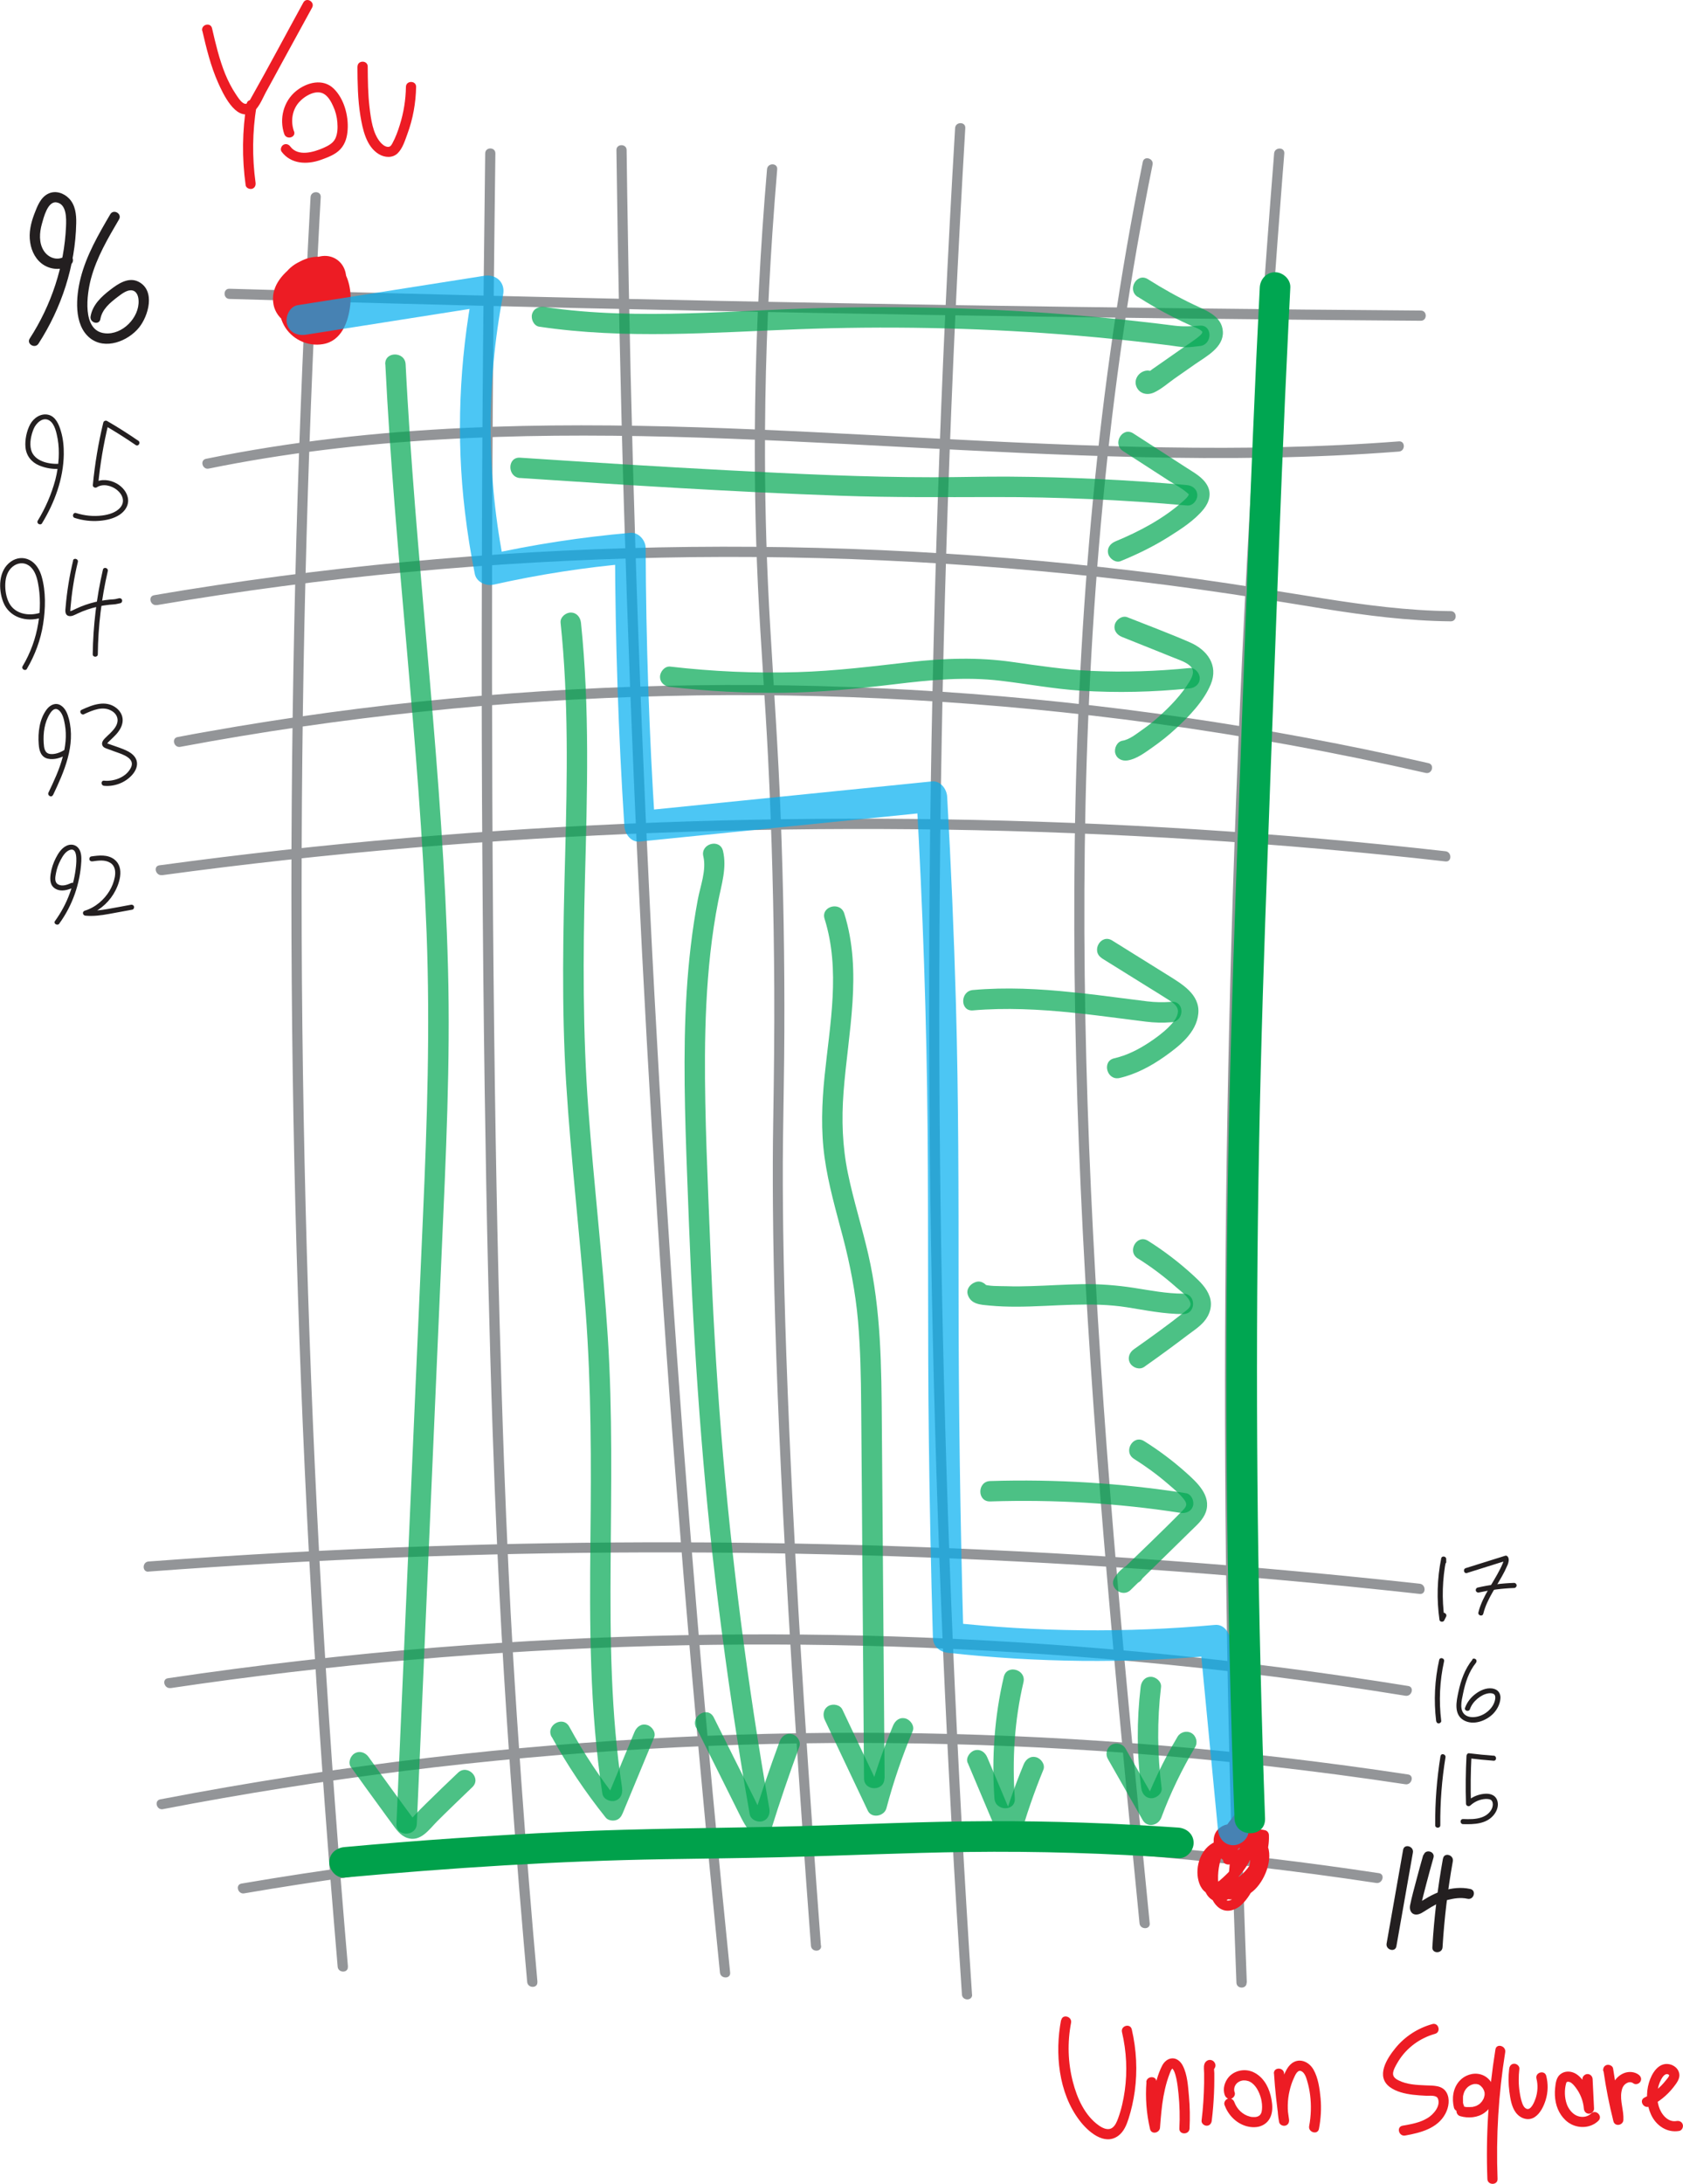 <?xml version="1.0" encoding="UTF-8"?>
<svg id="Layer_2" data-name="Layer 2" xmlns="http://www.w3.org/2000/svg" viewBox="0 0 165.18 214.19">
  <defs>
    <style>
      .cls-1 {
        fill: #00a14b;
      }

      .cls-2 {
        fill: #00a651;
      }

      .cls-3 {
        fill: #231f20;
      }

      .cls-4 {
        fill: #ed1c24;
      }

      .cls-5 {
        fill: #00aeef;
      }

      .cls-6 {
        opacity: .7;
      }

      .cls-7 {
        fill: #939598;
      }
    </style>
  </defs>
  <g id="Layer_1-2" data-name="Layer 1">
    <g>
      <path class="cls-7" d="M34.15,192.89c-.93-10.75-1.71-21.51-2.36-32.28s-1.19-22.45-1.55-33.68-.59-23.42-.63-35.13.08-23.39.37-35.07.7-22.22,1.28-33.32c.07-1.36.14-2.72.22-4.08.04-.64-.96-.64-1,0-.61,11.12-1.08,22.24-1.39,33.37s-.49,23.18-.49,34.77c0,11.76.17,23.51.51,35.26s.81,22.66,1.45,33.97,1.36,21.5,2.25,32.24c.11,1.32.22,2.63.33,3.95.05.64,1.06.64,1,0h0Z"/>
      <path class="cls-7" d="M52.75,194.4c-.59-6.58-1.12-13.17-1.59-19.76-.3-4.23-.58-8.46-.83-12.69-.15-2.59-.29-5.18-.41-7.77-.17-3.57-.32-7.14-.45-10.72-.17-4.65-.31-9.31-.44-13.97-.16-5.91-.28-11.83-.38-17.74-.12-7.25-.2-14.5-.26-21.75-.06-7.78-.09-15.55-.1-23.33,0-6.82,0-13.64.04-20.47.04-8.21.11-16.42.21-24.64.03-2.17.05-4.35.08-6.52,0-.64-.99-.64-1,0-.11,8.48-.2,16.96-.26,25.44-.05,7.2-.07,14.4-.08,21.6s.01,14.56.06,21.85c.05,7.64.12,15.28.23,22.92.09,6.21.2,12.42.35,18.62.12,4.97.26,9.94.43,14.9.13,3.81.28,7.63.45,11.44.13,2.83.27,5.65.43,8.48s.32,5.37.49,8.05c.48,7.39,1.04,14.78,1.68,22.16.11,1.3.22,2.59.34,3.89.06.64,1.06.64,1,0h0Z"/>
      <path class="cls-7" d="M71.66,193.47c-1.18-11.61-2.26-23.22-3.23-34.85s-1.85-23.19-2.62-34.79-1.45-23.22-2.02-34.84-1.05-23.34-1.42-35.01-.64-23.27-.81-34.91c-.02-1.45-.04-2.9-.06-4.35,0-.64-1.01-.64-1,0,.15,11.68.39,23.36.74,35.04s.79,23.26,1.34,34.89,1.2,23.24,1.94,34.85,1.6,23.29,2.56,34.92,2,23.16,3.15,34.73c.14,1.44.29,2.88.43,4.32.06.63,1.07.64,1,0h0Z"/>
      <path class="cls-7" d="M95.4,195.63c-.75-11.34-1.37-22.7-1.86-34.06s-.86-23.28-1.09-34.93c-.23-11.96-.31-23.92-.24-35.88.07-12.31.29-24.62.67-36.93.38-12.27.91-24.53,1.6-36.79.08-1.49.17-2.99.26-4.48.04-.64-.96-.64-1,0-.73,12.25-1.3,24.52-1.71,36.78s-.68,24.61-.79,36.91c-.1,12-.06,24,.14,36,.19,11.72.52,23.45.99,35.16.46,11.36,1.05,22.72,1.77,34.06.09,1.38.18,2.76.27,4.15.04.64,1.04.64,1,0h0Z"/>
      <path class="cls-7" d="M112.84,188.64c-1.11-11.25-2.21-22.51-3.18-33.77-.97-11.29-1.8-22.59-2.38-33.91-.58-11.24-.9-22.5-.85-33.76.05-11.24.49-22.47,1.43-33.67s2.39-22.35,4.48-33.39c.25-1.33.51-2.66.78-3.99.13-.63-.84-.9-.96-.27-2.23,10.98-3.83,22.09-4.9,33.24s-1.63,22.4-1.78,33.63.08,22.58.59,33.86c.51,11.36,1.3,22.71,2.24,34.04s2.01,22.54,3.12,33.8c.14,1.4.28,2.8.41,4.19.06.63,1.06.64,1,0h0Z"/>
      <path class="cls-7" d="M122.37,194.46c-.43-11.15-.74-22.31-.92-33.47-.19-11.47-.25-22.94-.18-34.41s.28-23.46.62-35.19.85-24.12,1.49-36.18,1.41-23.9,2.33-35.83c.11-1.44.22-2.89.34-4.33.05-.64-.95-.64-1,0-.95,11.89-1.76,23.79-2.43,35.7s-1.21,24.15-1.6,36.24-.62,23.53-.73,35.3-.08,23.01.08,34.52c.15,11.2.43,22.4.83,33.59.05,1.35.1,2.71.15,4.06.02.64,1.02.64,1,0h0Z"/>
      <path class="cls-7" d="M22.52,29.32c15.2.45,30.41.83,45.62,1.14s30.42.57,45.63.75c8.56.1,17.12.19,25.68.25.64,0,.64-1,0-1-15.21-.11-30.42-.29-45.63-.53s-30.42-.55-45.62-.92c-8.56-.21-17.12-.44-25.68-.69-.64-.02-.64.98,0,1h0Z"/>
      <path class="cls-7" d="M20.48,45.96c14.92-3.04,30.21-3.51,45.39-3.12,15.28.4,30.53,1.63,45.82,1.99,8.54.2,17.09.12,25.61-.54.64-.05.64-1.05,0-1-15.32,1.18-30.69.49-46.01-.31-15.21-.8-30.45-1.72-45.68-1.01-8.52.4-17.03,1.32-25.39,3.03-.63.13-.36,1.09.27.96h0Z"/>
      <path class="cls-7" d="M15.39,59.35c8.19-1.39,16.43-2.48,24.7-3.25s16.58-1.24,24.89-1.41,16.54-.02,24.8.43,16.58,1.21,24.82,2.27c4.14.54,8.27,1.16,12.39,1.84s8.12,1.33,12.23,1.59c1.05.07,2.11.11,3.17.12.64,0,.64-.99,0-1-4.23-.04-8.43-.6-12.6-1.26s-8.18-1.33-12.28-1.9c-8.24-1.13-16.52-1.97-24.82-2.49s-16.61-.74-24.92-.65-16.62.49-24.9,1.2-16.46,1.71-24.63,3.02c-1.04.17-2.08.34-3.12.52-.63.11-.36,1.07.27.96h0Z"/>
      <path class="cls-7" d="M17.7,73.25c15.75-2.95,31.73-4.61,47.74-4.99s32,.53,47.84,2.69c8.95,1.22,17.84,2.85,26.65,4.86.63.14.89-.82.27-.96-7.91-1.81-15.88-3.3-23.9-4.47-7.95-1.16-15.95-2.01-23.97-2.54s-16.08-.74-24.13-.63-16.06.55-24.06,1.31-15.89,1.83-23.76,3.23c-.98.17-1.97.35-2.95.54-.63.12-.36,1.08.27.96h0Z"/>
      <path class="cls-7" d="M15.9,85.84c8.1-1.1,16.23-1.99,24.38-2.68s16.35-1.19,24.53-1.49,16.54-.42,24.82-.34,16.52.36,24.77.83,16.28,1.13,24.4,1.99c1.02.11,2.04.22,3.07.34.64.07.63-.93,0-1-8.14-.92-16.3-1.63-24.47-2.15s-16.58-.85-24.87-.98-16.55-.06-24.82.2-16.55.72-24.8,1.38-16.24,1.49-24.33,2.54c-.98.13-1.96.26-2.94.39-.63.09-.36,1.05.27.96h0Z"/>
      <path class="cls-7" d="M23.96,185.7c14.27-2.44,28.7-3.94,43.16-4.57,14.55-.63,29.14-.38,43.65.76,8.13.64,16.24,1.57,24.3,2.79.63.1.9-.87.27-.96-14.44-2.19-29.02-3.44-43.62-3.81-14.62-.37-29.27.15-43.83,1.58-8.1.8-16.17,1.88-24.19,3.25-.63.11-.36,1.07.27.96h0Z"/>
      <path class="cls-7" d="M15.99,177.44c15.7-3.02,31.59-5,47.55-5.91,15.82-.9,31.71-.76,47.51.43,8.99.68,17.96,1.69,26.88,3.04.63.1.9-.87.27-.96-15.88-2.41-31.92-3.76-47.98-4.04-16.01-.27-32.04.52-47.95,2.38-8.89,1.04-17.75,2.41-26.54,4.1-.63.12-.36,1.09.27.96h0Z"/>
      <path class="cls-7" d="M16.73,165.57c15.68-2.33,31.51-3.7,47.36-4.13,15.77-.43,31.57.08,47.29,1.52,8.89.81,17.75,1.93,26.56,3.36.63.1.9-.86.27-.96-15.73-2.54-31.61-4.12-47.53-4.75-15.93-.63-31.9-.3-47.79.97-8.83.71-17.64,1.72-26.41,3.02-.63.09-.36,1.06.27.96h0Z"/>
      <path class="cls-7" d="M14.57,154.14c16.2-1.21,32.45-1.84,48.7-1.88s32.5.5,48.71,1.62c9.14.63,18.26,1.45,27.36,2.45.64.07.63-.93,0-1-16.16-1.77-32.37-2.97-48.61-3.58-16.23-.61-32.49-.64-48.73-.09-9.15.31-18.29.81-27.42,1.49-.64.05-.64,1.05,0,1h0Z"/>
      <path class="cls-7" d="M80.57,190.82c-.59-7.84-1.14-15.69-1.64-23.54-.41-6.39-.78-12.79-1.1-19.19-.26-5.11-.48-10.22-.66-15.33-.14-3.99-.24-7.98-.3-11.97-.04-3.05-.06-6.1-.02-9.14.04-3.47.12-6.95.13-10.42.03-7.07-.09-14.14-.36-21.2-.23-6.21-.67-12.4-1.03-18.6-.33-5.57-.5-11.14-.51-16.72-.02-7.31.24-14.63.73-21.92.14-2.07.3-4.13.47-6.19.05-.64-.95-.64-1,0-.66,7.73-1.06,15.49-1.17,23.25-.08,5.88,0,11.77.28,17.65s.71,11.18.99,16.77c.38,7.56.57,15.12.61,22.69.02,4.31-.03,8.61-.1,12.92-.05,2.82-.05,5.63-.03,8.45.03,3.74.11,7.48.22,11.22.14,4.82.33,9.64.56,14.46.28,6.07.62,12.13.99,18.2.45,7.48.96,14.95,1.5,22.43.15,2.07.3,4.13.46,6.2.05.64,1.05.64,1,0h0Z"/>
    </g>
    <g>
      <g>
        <path class="cls-3" d="M3.78,33.7c2.26-3.49,3.62-7.64,3.7-11.81.02-.85-.08-1.78-.7-2.42-.51-.53-1.31-.81-2.01-.49-.79.36-1.11,1.25-1.4,2-.34.89-.56,1.84-.41,2.79.13.9.59,1.79,1.4,2.26s1.84.47,2.59-.09c.51-.38.01-1.25-.5-.86-.73.55-1.67.26-2.15-.48-.5-.78-.43-1.78-.19-2.64.17-.6.56-2.23,1.42-2.11,1.03.14.98,1.61.95,2.35-.17,3.91-1.44,7.72-3.56,11-.35.54.52,1.04.86.5h0Z"/>
        <path class="cls-3" d="M10.82,21.02c-1.16,1.98-2.34,4.01-2.91,6.26-.45,1.78-.71,4.56.91,5.87,1.5,1.21,3.75.31,4.83-1.03.92-1.14,1.63-3.61-.04-4.48-1-.52-2.05.21-2.81.8-.87.67-1.71,1.46-1.91,2.59-.11.63.85.9.96.27.17-.97.95-1.61,1.7-2.18.35-.26.82-.64,1.28-.65.56,0,.75.53.77,1,.09,1.68-1.59,3.39-3.29,3.22-2.31-.22-1.78-3.87-1.38-5.36.56-2.09,1.67-3.97,2.75-5.81.33-.56-.54-1.06-.86-.5h0Z"/>
      </g>
      <g>
        <path class="cls-3" d="M2.65,65.58c.79-1.34,1.34-2.83,1.58-4.36s.28-3.19-.14-4.67c-.19-.66-.56-1.3-1.18-1.62s-1.3-.23-1.84.15c-1.23.86-1.25,2.7-.75,3.98.59,1.5,2.26,1.99,3.72,1.53.31-.1.18-.58-.13-.48-1.09.34-2.43.12-3.01-.96-.3-.57-.41-1.28-.38-1.92s.23-1.26.73-1.66c.46-.37,1.07-.45,1.57-.11.55.37.77,1.05.9,1.67.26,1.31.25,2.69.03,4.01-.24,1.48-.76,2.91-1.53,4.2-.16.28.27.53.43.25h0Z"/>
        <path class="cls-3" d="M7.18,54.97c-.36,1.5-.61,3.03-.74,4.57-.03.31-.1.76.29.87.3.08.59-.1.85-.22.65-.31,1.33-.54,2.02-.69.38-.09.77-.15,1.16-.19.19-.02.39-.02.58-.05.16-.02.31-.07.47-.1.13-.02.21-.19.17-.31-.04-.14-.17-.2-.31-.17-.12.02-.23.06-.35.08-.16.03-.32.03-.48.04-.34.03-.67.08-1,.14-.66.12-1.3.31-1.92.56-.3.12-.59.27-.88.4-.04.01-.09.03-.14.04-.04,0,.02-.02-.04,0,.02,0-.01-.02,0,0,.05.08.03,0,.04-.04,0-.1.01-.2.02-.3.06-.7.14-1.4.25-2.1.12-.8.28-1.6.47-2.38.08-.31-.41-.45-.48-.13h0Z"/>
        <path class="cls-3" d="M10.1,55.88c-.63,2.72-.96,5.5-1,8.29,0,.32.5.32.5,0,.03-2.75.36-5.48.98-8.16.07-.31-.41-.45-.48-.13h0Z"/>
      </g>
      <path class="cls-3" d="M5.2,77.99c1.1-2.31,2.24-4.89,1.56-7.49-.13-.49-.34-1.04-.8-1.32-.51-.31-1.04-.04-1.37.39-.72.95-.88,2.27-.79,3.42.04.61.21,1.26.89,1.42.64.15,1.36-.1,1.89-.43.27-.17.02-.6-.25-.43-.4.25-.93.46-1.41.4-.55-.07-.6-.61-.63-1.07-.06-.98.07-2.02.6-2.87.11-.18.26-.38.46-.45s.39.04.52.19c.32.35.42.88.5,1.33.19,1.06.06,2.15-.22,3.18-.32,1.21-.85,2.34-1.39,3.47-.14.29.29.54.43.25h0Z"/>
      <path class="cls-3" d="M8.26,70.04c.83-.38,1.86-.84,2.73-.3.33.2.57.54.55.95-.03.5-.4.9-.73,1.23-.17.17-.36.33-.52.5s-.34.4-.25.66c.08.22.28.29.48.36.28.1.57.21.85.31.64.23,1.95.62,1.47,1.56s-1.66,1.35-2.63,1.26c-.32-.03-.32.47,0,.5,1.01.1,2.08-.3,2.76-1.07.34-.38.59-.9.43-1.42-.14-.44-.52-.73-.92-.93-.5-.25-1.05-.41-1.57-.6-.08-.03-.17-.06-.25-.09-.02,0-.13-.03-.15-.06.02.04.07-.06.09-.08.05-.06.11-.11.16-.16.2-.2.42-.39.61-.6.36-.39.67-.88.67-1.43,0-.48-.25-.9-.62-1.19-1.05-.82-2.35-.31-3.41.18-.29.13-.04.57.25.43h0Z"/>
      <path class="cls-3" d="M5.82,90.58c1.29-1.77,2.04-3.91,2.16-6.1.02-.42,0-.89-.24-1.24-.29-.42-.81-.5-1.25-.27-.47.24-.78.73-1.01,1.18-.25.49-.43,1.02-.51,1.57s-.07,1.15.49,1.46,1.21.11,1.77-.14c.29-.13.04-.56-.25-.43-.38.17-.86.35-1.26.14s-.3-.71-.23-1.09c.08-.46.24-.9.46-1.31.19-.36.44-.78.83-.96.87-.4.72,1.15.68,1.56-.09.91-.3,1.82-.62,2.68-.35.96-.84,1.87-1.44,2.7-.19.26.24.51.43.25h0Z"/>
      <path class="cls-3" d="M9.08,84.48c.58-.08,1.23-.18,1.75.15.48.3.53.87.44,1.38-.18.98-.74,1.87-1.5,2.51-.43.36-.92.64-1.45.8-.28.09-.21.47.07.49.77.07,1.54-.03,2.3-.17s1.53-.28,2.29-.42c.13-.02.21-.19.17-.31-.04-.14-.17-.2-.31-.17-.75.14-1.49.28-2.24.41s-1.47.22-2.22.16l.07.49c1.11-.35,2.07-1.12,2.68-2.1.58-.94,1.15-2.59.09-3.41-.66-.5-1.51-.4-2.27-.29-.13.02-.21.19-.17.31.04.14.17.19.31.17h0Z"/>
      <g>
        <path class="cls-3" d="M4.12,51.33c1.24-2.03,2.1-4.36,2.14-6.76.01-.76-.06-1.54-.28-2.27-.19-.65-.51-1.45-1.24-1.62s-1.44.31-1.78.94-.53,1.52-.46,2.25c.08.83.58,1.46,1.34,1.78.64.27,1.38.39,2.08.33.32-.03.32-.53,0-.5-1.03.09-2.57-.2-2.87-1.37-.17-.65,0-1.43.25-2.04.23-.56.91-1.24,1.56-.82.53.35.69,1.23.8,1.8.11.62.13,1.25.1,1.87-.04.72-.15,1.44-.33,2.14-.38,1.41-.96,2.75-1.72,4-.17.28.26.53.43.25h0Z"/>
        <path class="cls-3" d="M13.56,43.22c-.99-.68-2.01-1.33-3.05-1.93-.14-.08-.33,0-.37.15-.49,2.02-.83,4.07-1.03,6.14-.02.19.23.31.38.22.61-.4,1.46-.18,2,.26s.8,1.12.34,1.69c-.42.52-1.16.73-1.8.81-.86.11-1.73.02-2.56-.24-.31-.1-.44.39-.13.48.78.25,1.62.35,2.44.28.68-.06,1.39-.21,1.97-.6.5-.34.88-.87.82-1.5-.06-.67-.55-1.24-1.12-1.56-.66-.37-1.54-.49-2.2-.06l.38.22c.19-2.02.53-4.03,1.01-6.01l-.37.15c1.04.61,2.06,1.25,3.05,1.93.27.18.52-.25.25-.43h0Z"/>
      </g>
    </g>
    <g>
      <g>
        <path class="cls-3" d="M137.71,181.43c-.54,3.06-1.08,6.13-1.62,9.19-.11.63.85.9.96.27.54-3.06,1.08-6.13,1.62-9.19.11-.63-.85-.9-.96-.27h0Z"/>
        <path class="cls-3" d="M139.69,181.93c-.24.82-.46,1.64-.68,2.47s-.45,1.65-.62,2.49c-.08.42.11.88.6.89.39,0,.71-.27,1.03-.46.64-.4,1.29-.79,2.03-.97.66-.16,1.3-.27,1.98-.12.63.14.9-.83.27-.96-.91-.2-1.8-.09-2.68.17-.51.15-1,.38-1.46.64-.23.13-.45.27-.67.4-.1.07-.21.13-.31.2-.06.04-.12.08-.18.11-.07.04.13,0-.01,0l.25.07h.02c.04.09.09.16.13.23,0,.11,0,.1.02-.03.01-.05.02-.1.04-.15.02-.1.05-.2.07-.3.05-.22.11-.43.16-.65.1-.41.21-.83.32-1.24.22-.84.45-1.68.69-2.52.18-.62-.79-.88-.96-.27h0Z"/>
        <path class="cls-3" d="M141.62,182.29c-.52,2.88-.87,5.78-1.04,8.7-.04.64.96.64,1,0,.17-2.83.51-5.65,1.01-8.44.11-.63-.85-.9-.96-.27h0Z"/>
      </g>
      <g>
        <path class="cls-3" d="M141.38,172.23c-.36,2.24-.54,4.51-.52,6.79,0,.32.5.32.5,0-.02-2.23.15-4.46.51-6.66.05-.31-.43-.45-.48-.13h0Z"/>
        <path class="cls-3" d="M146.6,172.2c-.81-.06-1.62-.14-2.42-.24-.14-.02-.24.13-.25.25-.08,1.56-.1,3.13-.05,4.69,0,.22.27.33.43.18.41-.38.94-.61,1.5-.64.24,0,.53,0,.64.24.1.2.07.44,0,.64-.16.44-.58.77-1.02.92-.59.21-1.23.19-1.84.17-.32,0-.32.49,0,.5,1.08.03,2.31,0,3.04-.93.31-.39.49-.93.31-1.42-.21-.55-.76-.68-1.3-.62-.64.07-1.23.34-1.7.77l.43.18c-.05-1.56-.03-3.13.05-4.69l-.25.25c.81.1,1.61.18,2.42.24.32.02.32-.48,0-.5h0Z"/>
      </g>
      <g>
        <path class="cls-3" d="M141.25,162.81c-.44,1.96-.54,3.98-.3,5.97.02.13.1.25.25.25.12,0,.27-.12.25-.25-.24-1.95-.15-3.92.28-5.84.07-.31-.41-.45-.48-.13h0Z"/>
        <path class="cls-3" d="M144.51,162.78c-.74.91-1.13,2.02-1.37,3.15-.2.92-.48,2.2.5,2.78.93.55,2.19.09,2.9-.62.35-.36.62-.83.7-1.33.05-.29.03-.59-.16-.83-.16-.2-.4-.3-.65-.33-.57-.07-1.15.19-1.59.52-.48.35-.85.82-1.05,1.38-.11.3.38.43.48.13.14-.4.4-.74.72-1.01s.7-.48,1.1-.54c.16-.02.36-.02.5.06.17.1.18.29.16.47-.05.39-.25.76-.52,1.04-.3.32-.68.56-1.1.68-.38.11-.84.14-1.2-.05-.77-.41-.48-1.48-.34-2.16.22-1.08.56-2.15,1.26-3.02.08-.1.1-.25,0-.35-.09-.09-.27-.11-.35,0h0Z"/>
      </g>
      <g>
        <path class="cls-3" d="M141.94,153.18v-.27c0-.28-.43-.35-.49-.07-.4,1.99-.46,4.03-.17,6.04.03.21.37.24.46.06.06-.13.13-.25.19-.38.14-.29-.29-.54-.43-.25-.06.13-.13.25-.19.38l.46.06c-.27-1.92-.21-3.88.17-5.78l-.49-.07v.27c0,.32.49.32.5,0h0Z"/>
        <path class="cls-3" d="M144,154.27l3.86-1.21-.31-.17c.07.17-.02.35-.09.51-.07.17-.15.34-.24.51-.17.34-.36.67-.56,1.01-.39.66-.8,1.31-1.12,2-.18.39-.34.8-.44,1.22-.08.31.4.45.48.13.38-1.53,1.4-2.78,2.1-4.17.1-.21.2-.42.29-.63.09-.23.15-.48.06-.71-.05-.12-.17-.22-.31-.17l-3.86,1.21c-.31.1-.18.58.13.48h0Z"/>
        <path class="cls-3" d="M145.15,156.19c1.13-.25,2.29-.4,3.45-.44.13,0,.25-.11.25-.25s-.11-.25-.25-.25c-1.2.04-2.41.19-3.58.46-.13.03-.21.18-.17.31.04.14.18.2.31.17h0Z"/>
      </g>
    </g>
    <g>
      <path class="cls-4" d="M29.67,28.99c-.19-.08-.11-.14.06.09l-.05-.05c-.1-.11-.07-.07.1.14,0-.04-.14-.29-.02-.01.11.25.02.02,0-.03-.08-.27,0,.38.02.1v-.07c.01-.16,0-.1-.02.18.02-.02.04-.14.04-.16.06-.15.04-.11-.05.12.03-.05.06-.1.09-.15l.05-.07c.09-.13.07-.1-.08.09.03-.01.1-.12.12-.13.12-.13.25-.26.38-.38.04-.04.09-.08.14-.12l.07-.06c.12-.1.1-.08-.08.06.03.02.42-.27.48-.31l.08-.04c.15-.07.11-.06-.11.04.06,0,.2-.07.26-.09.04-.01.34-.08.06-.02-.26.06,0,.02.06.01.31-.01-.36-.07-.06,0s-.3-.16-.05-.01c.14.08-.01.08-.11-.09.04.03.08.07.12.11.1.12.07.08-.08-.12.04.11.14.25.21.35-.21-.32-.08-.19-.03-.05.03.08.05.16.07.24.02.07.03.13.04.2v.04c.03.17.03.14,0-.09.04.04.02.26.03.31,0,.12,0,.24,0,.36,0,.09,0,.17,0,.26v.1c-.03.17-.02.14.01-.09.03.12-.07.38-.1.51-.02.07-.21.55-.18.58-.05-.06.15-.29.04-.1-.03.06-.06.11-.09.16-.09.13-.06.11.08-.08l-.06.07c-.11.11-.08.09.1-.06.01,0-.16.09-.16.09l.19-.08c-.06.02-.12.04-.18.05-.29.1.34.01.03,0-.05,0-.32-.03-.04.01s.01,0-.04-.01c-.07-.02-.16-.07-.23-.07.23.1.28.12.14.05-.04-.02-.07-.04-.11-.06-.05-.03-.12-.09-.17-.11l.17.14s-.08-.07-.12-.11c-.04-.04-.12-.16-.17-.18.02,0,.21.31.08.11-.04-.07-.09-.14-.13-.21l-.04-.07c-.07-.14-.05-.1.05.13,0-.06-.04-.12-.06-.18-.02-.06-.03-.12-.04-.18-.03-.16-.02-.12.01.12.04-.09,0-.35,0-.46,0-.33-.09.35,0,.03.02-.09.04-.18.07-.27.02-.07.05-.15.08-.22.06-.2-.18.33-.02.06.05-.08.09-.16.14-.24.02-.04.24-.37.09-.14s.03-.02.05-.05c.06-.07.12-.13.19-.19s.13-.12.2-.18c.13-.12.06.04-.09.07.06-.01.17-.12.22-.15.08-.05.15-.1.23-.14.05-.03.11-.06.16-.09.05-.03.11-.05.16-.08.15-.07.11-.05-.11.04.08-.02.19-.07.26-.1.21-.1-.04,0-.11,0-.37,0-.67-.21-.85-.51.14.23-.13-.37-.05-.1s0-.32-.02-.14c0,.06,0,.12,0,.18,0,.08-.03.17-.02.25.04-.25.04-.3.02-.14,0,.04-.02.09-.02.13-.03.16-.07.32-.12.47-.03.08-.07.17-.09.25.06-.3.11-.23.04-.12-.04.07-.08.15-.13.23l-.05.07c-.09.13-.06.1.08-.1-.05.02-.11.12-.15.16-.25.24.26-.14.02,0-.07.04-.14.08-.21.12-.25.15.28-.09.1-.04-.06.02-.13.04-.19.06-.28.09.38,0,.09,0-.04,0-.2.03-.23,0-.01-.01.41.1.17.02l-.07-.02c-.15-.05-.1-.02.14.07-.05-.02-.09-.05-.14-.07-.13-.09-.09-.05.12.1,0-.02-.1-.1-.11-.11l.14.19s-.05-.08-.08-.13c-.15-.23.1.35.03.08-.01-.05-.02-.1-.04-.15-.08-.27,0,.38.01.1,0-.07.02-.17,0-.23.05.27-.06.32-.01.13.02-.09.06-.17.08-.26-.06.34-.11.24-.01.08.02-.04.17-.28.03-.05-.13.21,0,0,.05-.04l.06-.06c.12-.1.08-.08-.11.07.12-.05.24-.16.36-.22l.08-.04c.14-.07.1-.05-.12.05.09,0,.23-.08.33-.1.06-.01.11-.03.17-.04l.08-.02c.16-.03.11-.02-.15.02.04,0,.2,0,.24,0-.13.04-.33-.06-.45-.12-.2-.11-.33-.3-.41-.51.11.28,0-.35-.01-.05-.01.21,0,.43,0,.64,0,.07,0,.26-.03.32l.03-.19c0,.05-.02.11-.03.16-.03.19-.08.38-.13.57-.04.15-.11.3-.14.45l.08-.19c-.02.06-.05.11-.08.16-.03.05-.06.1-.09.16-.09.13-.06.1.08-.09-.01,0-.13.13-.12.13-.12.1-.08.08.1-.08-.05.03-.1.06-.15.08l.2-.09c-.05.02-.11.03-.16.04l.23-.04c-.16,0-.11,0,.15.03-.29-.06.3.18.06.03.2.16.24.19.13.09.14.2.18.25.12.15-.1-.19.03-.08.03.11-.02-.05-.03-.1-.05-.15-.03-.16-.03-.1.02.16v-.08c0-.16,0-.11-.04.15.04-.06.05-.2.07-.27.07-.31-.17.29,0,.02.06-.09.1-.19.16-.28.04-.07.09-.13.13-.19.09-.13.07-.1-.06.08.04-.05.08-.1.13-.15.13-.15.26-.3.4-.44s.28-.28.43-.41c.07-.07.15-.13.23-.19.13-.1.1-.08-.08.06.14-.08.1-.07-.12.03l-1.29-.55-.15-.56s0,.1,0,.15c-.01.14,0,.1.02-.14-.07.15-.07.38-.12.55-.02.09-.05.18-.08.27-.03.09-.13.25-.13.35,0-.03.16-.33.04-.1-.06.11-.11.22-.17.33-.09.16-.2.32-.3.47-.18.27.23-.25,0,0-.04.05-.08.09-.12.14-.19.19-.06.13.41-.2h.8l-.07-.02.66.39-.05-.05.39.66c.02.28.03.33.03.16l-.02.21s.09-.45.04-.18c-.05.12-.05.12,0,0,.02-.04.05-.08.07-.13.05-.08.1-.16.16-.24.22-.31-.19.19,0-.01.04-.04.17-.15.18-.18l-.17.13s.09-.06.14-.09l-.21.09c.16-.04.11-.03-.17.02-.26-.05-.34-.06-.22-.02.11.03.05,0-.19-.08-.21-.12-.37-.35-.44-.58-.1-.35,0-.77.25-1.03.12-.12.26-.21.42-.25l-.07.02c.28-.03.34-.04.19-.04l.26.03c.22.1.26.12.12.04l-.07-.05c.19.15.22.17.11.06-.03-.03-.06-.06-.09-.1-.07-.08-.13-.16-.2-.24-.5-.61-1.61-.56-2.12,0-.59.65-.53,1.47,0,2.12s1.23,1.12,2.1,1.12c1.06,0,2.13-.91,2.07-2.02s-.99-2.01-2.11-1.99c-.99.02-1.69.62-2.25,1.38-.45.61-.81,1.39-.77,2.16.04.83.6,1.5,1.44,1.61.66.09,1.23-.25,1.64-.74.89-1.07,1.58-2.45,1.61-3.87.03-1.27-1.18-2.32-2.44-1.86-.72.26-1.33.84-1.85,1.4s-.96,1.13-1.25,1.8c-.35.84-.36,1.73.04,2.56s1.24,1.33,2.13,1.36c.82.03,1.65-.38,2.16-1s.8-1.34.96-2.1c.17-.82.25-1.67.12-2.51-.17-1.06-1.11-1.72-2.14-1.74-.71-.01-1.47.23-2.1.56-1.38.74-2.11,2.23-1.82,3.77.15.77.64,1.43,1.29,1.86s1.54.51,2.31.35c1.43-.3,2.42-1.55,2.79-2.9.18-.68.3-1.45.13-2.14-.28-1.14-1.34-1.81-2.5-1.56-.61.13-1.25.45-1.76.81-.63.44-1.15.94-1.57,1.59-.82,1.28-.94,3-.21,4.35s2.31,2.12,3.84,1.85c1.81-.31,2.47-2.17,2.66-3.77.16-1.35-.11-3.02-1.14-4-1.24-1.18-3.01-.95-4.31,0s-2.39,2.22-2.07,3.91c.13.7.64,1.44,1.3,1.73.39.17.73.27,1.16.15.35-.1.73-.36.9-.69.34-.65.23-1.72-.54-2.05h0Z"/>
      <g>
        <path class="cls-4" d="M19.86,3.03c.4,1.72.82,3.45,1.54,5.07.46,1.03,1.69,3.74,3.24,2.99.73-.36,1.07-1.33,1.43-2,.52-.95,1.04-1.89,1.55-2.84,1-1.83,2.01-3.67,3.01-5.5.31-.56-.55-1.07-.86-.5-1.72,3.13-3.39,6.29-5.15,9.4-.17.31-.36.71-.76.45-.3-.2-.51-.56-.71-.85-.42-.63-.76-1.3-1.05-2-.58-1.44-.94-2.96-1.29-4.48-.15-.63-1.11-.36-.96.27h0Z"/>
        <path class="cls-4" d="M24.2,10.19c-.43,2.65-.46,5.32-.09,7.98.04.27.38.41.62.35.29-.08.39-.35.35-.62-.34-2.47-.31-4.99.09-7.45.1-.63-.86-.9-.96-.27h0Z"/>
        <path class="cls-4" d="M28.85,12.88c-.33-.95-.2-2.04.47-2.82.54-.63,1.74-1.37,2.55-.8.39.27.64.74.83,1.16.23.49.37,1.04.41,1.58s.03,1.09-.19,1.57-.71.73-1.18.94c-.94.41-2.48.88-3.24-.13-.16-.22-.43-.32-.68-.18-.22.12-.34.47-.18.68.92,1.23,2.5,1.28,3.85.8.67-.24,1.44-.52,1.93-1.06s.66-1.22.7-1.91c.09-1.37-.35-3.03-1.37-4.02-1.06-1.03-2.64-.61-3.68.23-1.24,1-1.69,2.73-1.17,4.23.21.6,1.18.34.96-.27h0Z"/>
        <path class="cls-4" d="M35.08,6.51c.01,1.62.03,3.24.29,4.84.22,1.32.57,3.04,1.83,3.78.56.33,1.32.39,1.82-.09s.73-1.27.96-1.89c.55-1.48.83-3.06.86-4.63.01-.64-.99-.64-1,0-.02,1.27-.22,2.52-.6,3.73-.19.62-.42,1.24-.73,1.81-.12.22-.23.38-.5.34s-.51-.25-.68-.45c-.75-.87-.93-2.31-1.06-3.41-.16-1.33-.17-2.67-.18-4.01,0-.64-1-.64-1,0h0Z"/>
      </g>
    </g>
    <g>
      <path class="cls-4" d="M121.01,182.51c.25-.69.57-1.64,1.39-1.83.98-.23,1.19,1.01,1.09,1.7-.18,1.3-1.1,2.89-2.57,2.92-.58.01-1.2-.2-1.58-.65-.49-.59-.35-1.4.04-2,.46-.72,1.25-1.17,1.99-1.57s1.63-.82,2.51-.61l-.37-.48c.08,1.85-.97,3.78-2.7,4.54-.39.17-.92.31-1.33.12-.43-.2-.54-.73-.45-1.16.21-.97,1.34-1.62,2.15-2.02.35-.17,1.01-.55,1.34-.16.27.33.2.92.16,1.31-.11,1.04-.49,2.04-1.07,2.9-.23.35-.61.89-1.08.89s-.72-.6-.82-.98c-.26-.96-.19-2,.07-2.96.27-1.02.76-1.96,1.36-2.83.28-.41.59-.79.93-1.16.07-.07.4-.49.53-.42.09.05.05.57.05.64-.04,1.97-.94,3.89-2.37,5.22-.27.25-.84.85-1.24.86-.46,0-.54-.8-.54-1.14-.01-.86.5-2.11,1.49-2.19s.68,2.06.54,2.62c-.1.39-.3,1.21-.67,1.44-.54.33-.75-.73-.78-1.05-.09-1.06.28-2.16.99-2.96.31-.35.8-.83,1.31-.85.29-.01.54.16.41.45-.11.24-.41.5-.65.59-.57.2-.93-.51-1.02-.97-.1-.49.21-.79.69-.81s.8.31.95.73c.08.25.11.52.08.78,0,.09-.03.17-.05.26-.02.08-.04.16-.07.23-.07.11-.08.12-.02.04-.42-.49-1.12.22-.71.71.52.61,1.35.3,1.64-.35.28-.62.29-1.42.05-2.05-.47-1.24-2.11-1.86-3.13-.84-1.08,1.07,0,3.46,1.53,3.31.72-.07,1.45-.68,1.7-1.35.27-.72-.2-1.45-.92-1.66-1.5-.44-2.9,1.34-3.39,2.53s-.77,3.37.57,4.13c1.79,1.02,2.56-1.91,2.65-3.12.05-.73.03-1.68-.46-2.27s-1.3-.63-1.97-.34c-1.4.61-2,2.41-1.63,3.82.18.71.67,1.4,1.48,1.32.76-.07,1.47-.74,2-1.25,1.12-1.08,1.93-2.5,2.31-4,.18-.73.31-1.53.24-2.28-.06-.68-.53-1.34-1.3-1.15s-1.27.99-1.71,1.56c-.51.67-.96,1.39-1.31,2.15-.67,1.48-1,3.16-.61,4.76.16.68.53,1.4,1.19,1.7s1.42.02,1.94-.47c1.17-1.11,1.81-2.97,1.87-4.55.02-.64-.11-1.36-.63-1.79-.65-.55-1.48-.28-2.17.03-1.33.6-3.02,1.75-2.9,3.42.05.71.42,1.36,1.09,1.65s1.49.15,2.16-.15c1.36-.61,2.39-1.85,2.91-3.23.26-.7.38-1.45.35-2.2,0-.21-.15-.43-.37-.48-.97-.23-1.9.03-2.78.45s-1.75.9-2.4,1.61c-1.13,1.22-1.35,3.17.14,4.2,1.29.89,2.98.6,4.06-.48s1.92-3.33.98-4.74c-.54-.82-1.5-1.1-2.39-.68-.96.45-1.37,1.45-1.71,2.39-.22.61.75.87.96.27h0Z"/>
      <g>
        <path class="cls-4" d="M104.14,198.12c-.62,3.25-.26,7.14,1.81,9.85.81,1.07,2.42,2.52,3.8,1.51.55-.4.82-1.07,1.02-1.7.28-.87.47-1.76.6-2.66.28-2.03.17-4.09-.29-6.08-.15-.63-1.11-.36-.96.27.44,1.88.54,3.84.27,5.75-.13.91-.33,1.83-.65,2.7-.12.33-.29.75-.6.95-.43.27-.94,0-1.3-.25-1.38-.98-2.13-2.68-2.54-4.27-.49-1.89-.55-3.87-.18-5.79.12-.63-.84-.9-.96-.27h0Z"/>
        <path class="cls-4" d="M112.52,204.2c-.12,1.55,0,3.1.35,4.61.13.58.94.4.98-.13.08-1.03.16-2.06.34-3.07.09-.49.2-.97.34-1.45.08-.25.16-.51.26-.76.07-.17.13-.39.27-.51.05-.05-.03-.05.02.01.05.07.1.13.14.21.11.23.17.49.23.73.11.51.17,1.03.22,1.55.11,1.12.14,2.25.08,3.37-.03.64.97.64,1,0,.05-1.06.04-2.12-.06-3.18-.09-.98-.15-2.09-.6-2.97-.19-.38-.55-.73-1-.73s-.81.31-1.02.7c-.44.85-.68,1.83-.85,2.76-.2,1.1-.29,2.22-.38,3.34l.98-.13c-.33-1.43-.43-2.88-.32-4.34.05-.64-.95-.64-1,0h0Z"/>
        <path class="cls-4" d="M118.93,207.99c.11-.89.18-1.79.22-2.69.02-.44.03-.88.03-1.32,0-.21,0-.42,0-.64,0-.18-.06-.49,0-.63l-.13.22.05-.04-.49.13h.03c-.1-.07-.2-.15-.3-.22l-.03-.06v-.27.02c.15-.12.31-.24.47-.37h-.03c-.64-.02-.64.98,0,1h.03c.24,0,.4-.16.48-.37.11-.26-.06-.57-.3-.67-.32-.14-.67.06-.76.39-.08.27-.02.59-.02.87,0,.32,0,.64,0,.95-.02,1.24-.1,2.47-.25,3.7-.03.27.25.5.5.5.3,0,.47-.23.5-.5h0Z"/>
        <path class="cls-4" d="M140.58,198.52c-1.41.39-2.69,1.21-3.62,2.35-.85,1.04-1.96,2.78-.55,3.83.64.47,1.48.65,2.25.75.43.05.87.08,1.3.1.35.02,1.02-.1,1.17.29.28.73-.45,1.55-1.01,1.89-.74.46-1.62.61-2.47.76-.63.12-.36,1.08.27.96,1.5-.27,3.18-.69,3.95-2.16.32-.61.45-1.42.11-2.04-.43-.77-1.34-.68-2.1-.72-.87-.04-1.8-.08-2.6-.48-.41-.2-.66-.44-.52-.91.1-.36.32-.7.51-1.02.81-1.29,2.1-2.23,3.57-2.64.62-.17.36-1.14-.27-.96h0Z"/>
        <path class="cls-4" d="M143.64,206.46c-.02-.07-.03-.15-.05-.22,0-.02-.02-.13,0-.04,0-.03,0-.07,0-.1-.01-.15,0-.3,0-.45s-.01.05,0-.04c0-.03.01-.07.02-.1.02-.07.03-.15.06-.22,0-.03.07-.18.04-.11.03-.08.07-.15.12-.22.02-.03.04-.07.07-.1.04-.06-.05.05,0,0,.04-.05.09-.1.14-.15.02-.02.15-.12.07-.06.06-.04.12-.08.19-.12.03-.02.07-.03.1-.05.07-.04-.07.02,0,0,.06-.02.13-.04.19-.06.03,0,.06-.01.09-.02-.09.02-.03,0,0,0,.07,0,.15,0,.22,0,.13,0-.06-.02.02,0,.03,0,.06.01.09.02.04,0,.07.02.11.03.02,0,.08.04,0,0,.05.03.1.05.15.09.02.02.05.03.07.05-.08-.06.02.02.03.04.03.03.05.05.08.08,0,.01.07.08.03.03-.04-.06.04.06.04.06.02.02.03.05.05.08.02.03.08.17.05.08.03.07.05.14.07.21,0,.03.01.06.02.09.03.13,0-.06,0,.02,0,.07,0,.13,0,.2,0,.02-.01.1,0,0,0,.03-.01.06-.02.09-.02.08-.04.15-.06.22-.03.09-.01.03,0,0-.02.04-.03.07-.05.1-.03.06-.07.12-.11.18,0,.01-.06.08,0,.01-.02.02-.04.05-.06.07-.05.06-.11.11-.16.17-.02.02-.05.04-.07.06.07-.06-.03.02-.05.03-.07.04-.14.08-.21.12-.14.07.04-.01-.05.02-.04.02-.08.03-.12.04-.08.03-.17.04-.25.06-.16.04.05,0-.05,0-.05,0-.1,0-.15.01-.09,0-.17,0-.26,0-.03,0-.07,0-.1,0-.04,0-.03,0,0,0-.03,0-.05,0-.08-.01-.09-.02-.19-.04-.28-.07-.25-.07-.56.09-.62.35s.08.54.35.62c.79.23,1.71.16,2.39-.33.64-.46,1.09-1.22,1-2.03s-.61-1.53-1.4-1.74c-.74-.2-1.57.09-2.07.66-.63.71-.75,1.71-.53,2.61.06.25.36.43.62.35s.42-.34.35-.62h0Z"/>
        <path class="cls-4" d="M146.77,201.01c-.68,4.2-.95,8.45-.79,12.7.02.64,1.02.64,1,0-.16-4.16.09-8.32.75-12.43.1-.63-.86-.9-.96-.27h0Z"/>
        <path class="cls-4" d="M148.12,202.91c-.09.75-.08,1.49.02,2.24.09.69.21,1.49.64,2.06s1.22.85,1.85.43c.56-.37.89-1.08,1.08-1.7.23-.76.24-1.57.05-2.33-.15-.62-1.12-.36-.96.27s.12,1.29-.08,1.91c-.11.33-.45,1.21-.89,1.04-.23-.09-.35-.33-.43-.55-.12-.35-.2-.72-.25-1.08-.12-.75-.12-1.53-.03-2.29.03-.27-.25-.5-.5-.5-.3,0-.47.23-.5.5h0Z"/>
        <path class="cls-4" d="M155.31,203.91l.14,2.89h1c-.07-.93-.38-1.83-.95-2.58-.27-.36-.58-.72-1-.91-.45-.2-.99-.18-1.38.15s-.44.87-.49,1.34-.03.96.07,1.43c.18.85.7,1.68,1.48,2.1.87.46,1.99.37,2.7-.33.46-.45-.25-1.16-.71-.71-.36.35-.91.42-1.38.23s-.85-.67-1.02-1.16c-.22-.63-.24-1.39-.06-2.03.03-.1.05-.12.1-.14s.14-.02.24.01c.25.09.45.35.61.56.45.59.73,1.31.79,2.05.02.27.21.5.5.5.26,0,.51-.23.5-.5l-.14-2.89c-.01-.27-.22-.5-.5-.5-.26,0-.51.23-.5.5h0Z"/>
        <path class="cls-4" d="M157.38,203.13c.24,1.66.56,3.3.97,4.92.14.56.95.42.98-.13.05-.93-.35-1.85-.19-2.77.05-.32.18-.64.47-.81.26-.16.49-.16.71,0s.56.04.68-.18c.15-.25.04-.52-.18-.68-.39-.29-.95-.33-1.4-.16-.52.2-.9.58-1.12,1.1-.48,1.15.07,2.33.01,3.51l.98-.13c-.41-1.62-.73-3.27-.97-4.92-.04-.27-.38-.41-.62-.35-.29.08-.39.35-.35.62h0Z"/>
        <path class="cls-4" d="M161.91,206.6c.9-.44,1.7-1.08,2.32-1.87.31-.4.7-.87.57-1.41-.1-.45-.51-.77-.95-.86-1.09-.22-1.75.92-2.01,1.8-.31,1.03-.24,2.16.2,3.13.49,1.08,1.56,1.82,2.77,1.61.27-.05.42-.37.35-.62-.08-.28-.35-.4-.62-.35-.88.15-1.52-.71-1.74-1.44-.26-.85-.19-1.84.23-2.63.12-.22.36-.61.66-.52.06.02.13.06.13.1.02.12-.26.42-.33.51-.56.72-1.28,1.28-2.09,1.68-.58.28-.07,1.15.5.86h0Z"/>
        <path class="cls-4" d="M121.18,205.23c-.11-.29-.03-.61.14-.82s.41-.33.66-.36c0,0,.13,0,.18,0,.07,0,.13,0,.14.01.17.03.28.06.4.13.28.15.49.39.66.66.36.59.56,1.35.5,2.04-.02.26-.1.55-.37.67-.12.06-.25.08-.38.08-.19,0-.29,0-.45-.05-.68-.17-1.26-.72-1.51-1.41-.09-.25-.34-.43-.62-.35-.24.07-.44.36-.35.62.35.95,1.07,1.73,2.04,2.05.46.15,1.01.19,1.47.04.54-.18.92-.58,1.08-1.12.15-.49.11-1.02.02-1.52s-.25-1-.5-1.44c-.47-.84-1.32-1.49-2.32-1.41-.51.04-1.01.26-1.36.65-.42.48-.63,1.18-.4,1.79.09.25.34.43.62.35.24-.07.44-.36.35-.62h0Z"/>
        <path class="cls-4" d="M125.04,203.39c.1,1.59.28,3.18.51,4.76l.96-.27c-.18-.93-.16-1.91.06-2.83.1-.42.23-.84.42-1.24.11-.24.33-.8.68-.69s.52.61.61.93c.14.46.24.94.3,1.41.13,1.01.1,2.06-.09,3.06-.12.63.85.9.96.27.19-.99.25-1.99.16-3-.09-.93-.23-1.99-.7-2.81s-1.48-1.21-2.23-.52c-.33.3-.53.74-.7,1.14-.18.43-.32.87-.42,1.32-.22,1.06-.23,2.14-.02,3.21.05.27.37.42.62.35.29-.08.39-.35.35-.62-.22-1.49-.38-2.99-.48-4.49-.04-.64-1.04-.64-1,0h0Z"/>
      </g>
    </g>
    <g class="cls-6">
      <path class="cls-5" d="M30.01,32.83c6.1-.96,12.21-1.92,18.31-2.88l-1.85-1.85c-1.4,7.3-1.72,14.79-.83,22.17.24,2.02.56,4.03.96,6.02.17.82,1.1,1.21,1.85,1.05,4.42-.99,8.9-1.69,13.41-2.08l-1.5-1.5c.03,9.1.33,18.2.92,27.28.05.75.65,1.59,1.5,1.5,9.56-.97,19.11-1.93,28.67-2.9l-1.5-1.5c.62,10.93,1,21.86,1.09,32.81.09,10.02,0,20.05.12,30.07.08,6.53.21,13.06.4,19.59.02.88.67,1.41,1.5,1.5,8.7.96,17.48,1.05,26.19.26l-1.5-1.5c.6,6.2,1.19,12.41,1.79,18.61.08.81.63,1.5,1.5,1.5.75,0,1.58-.69,1.5-1.5-.6-6.2-1.19-12.41-1.79-18.61-.07-.75-.63-1.58-1.5-1.5-8.71.79-17.49.7-26.19-.26l1.5,1.5c-.32-11.4-.48-22.8-.48-34.21,0-9.33,0-18.65-.26-27.98-.19-6.76-.48-13.52-.86-20.28-.04-.75-.66-1.59-1.5-1.5-9.56.97-19.11,1.93-28.67,2.9l1.5,1.5c-.58-9.08-.89-18.18-.92-27.28,0-.76-.69-1.57-1.5-1.5-4.78.42-9.53,1.14-14.21,2.19l1.85,1.05c-1.77-8.75-1.81-17.86-.13-26.6.23-1.2-.68-2.03-1.85-1.85l-18.31,2.88c-.8.13-1.24,1.13-1.05,1.85.23.85,1.04,1.17,1.85,1.05h0Z"/>
    </g>
    <g>
      <g class="cls-6">
        <path class="cls-2" d="M52.92,32.04c8.45,1.26,16.96.57,25.44.25s17.12-.16,25.65.49c2.37.18,4.73.4,7.1.66,1.22.13,2.44.28,3.66.43.55.07,1.1.18,1.65.19.45,0,.89-.08,1.33-.12,1.27-.11,1.28-2.11,0-2-.87.07-1.62.11-2.49,0-1.06-.14-2.11-.26-3.17-.38-2.12-.24-4.24-.45-6.36-.63-4.2-.36-8.42-.59-12.63-.71s-8.52-.12-12.78,0-8.46.39-12.69.51c-4.73.13-9.49.08-14.18-.62-.53-.08-1.07.13-1.23.7-.13.47.16,1.15.7,1.23h0Z"/>
      </g>
      <g class="cls-6">
        <path class="cls-2" d="M111.65,29.1c1.13.72,2.29,1.39,3.49,2,.59.3,1.18.58,1.78.85.31.14,1.02.36,1.12.67-.05-.15-.02.02-.12.14s-.25.24-.37.34c-.54.42-1.13.79-1.69,1.18-.61.43-1.22.85-1.83,1.28-.31.21-.61.43-.92.64-.21.15-.54.44-.75.47h.53l-.12-.04.44.26-.04-.05.29.71v.14c-.1.15-.19.29-.27.44l-.11.07-.5.14h.05c-.24-.1-.47-.19-.71-.29l.04.04c.86.96,2.27-.45,1.41-1.41-.61-.68-1.66-.24-1.88.55-.12.43.06.9.4,1.17.42.32.97.3,1.43.07.69-.33,1.32-.89,1.94-1.33.69-.48,1.38-.96,2.06-1.44,1.08-.75,2.78-1.63,2.7-3.17s-1.68-2.09-2.86-2.65c-1.55-.74-3.04-1.57-4.49-2.49-1.09-.7-2.09,1.04-1.01,1.73h0Z"/>
      </g>
      <g class="cls-6">
        <path class="cls-2" d="M51.04,46.88c10.47.7,20.94,1.37,31.42,1.74,5.03.18,10.03.14,15.06.13,6.34-.01,12.67.27,18.99.83.54.05,1-.49,1-1,0-.58-.46-.95-1-1-5.79-.52-11.59-.79-17.4-.83-2.51-.02-5.02.06-7.52.06-6.7,0-13.41-.33-20.1-.68s-13.63-.79-20.44-1.24c-1.28-.09-1.28,1.91,0,2h0Z"/>
      </g>
      <g class="cls-6">
        <path class="cls-2" d="M110.22,44.24c1.47.95,2.94,1.9,4.41,2.85.62.4,1.32.76,1.88,1.24.09.08.19.16.24.27-.02-.04-.04-.13-.01-.15-.07.04-.14.22-.2.29-.13.16-.29.3-.44.43-1.9,1.7-4.28,2.96-6.63,3.93-.5.21-.85.66-.7,1.23.13.47.73.91,1.23.7,1.61-.66,3.18-1.42,4.66-2.35,1.21-.76,2.58-1.63,3.48-2.75.54-.68.8-1.53.34-2.34s-1.31-1.24-2.04-1.72c-1.74-1.12-3.47-2.24-5.21-3.36-1.08-.7-2.09,1.03-1.01,1.73h0Z"/>
      </g>
      <g class="cls-6">
        <path class="cls-2" d="M65.77,67.37c3.67.43,7.36.62,11.05.58s7.34-.4,10.99-.84c3.46-.42,6.93-.76,10.41-.34,2.62.31,5.21.8,7.85.97,3.56.23,7.13.14,10.68-.22.54-.05,1-.42,1-1,0-.5-.46-1.05-1-1-3.2.32-6.42.43-9.63.28-2.61-.12-5.16-.5-7.74-.87-3.38-.49-6.72-.37-10.11.01-3.65.42-7.28.87-10.97.98-4.18.13-8.37-.06-12.52-.54-.54-.06-1,.5-1,1,0,.59.46.94,1,1h0Z"/>
      </g>
      <g class="cls-6">
        <path class="cls-2" d="M110.12,62.47c1.71.69,3.42,1.37,5.14,2.06.52.21,1.16.41,1.57.81.47.46.2,1.03-.1,1.53-.77,1.25-1.83,2.37-2.92,3.35-.53.48-1.09.93-1.68,1.34s-1.27.98-1.97,1.09c-.53.09-.83.75-.7,1.23.16.57.7.79,1.23.7.89-.15,1.72-.79,2.45-1.3.78-.55,1.53-1.14,2.23-1.79,1.31-1.2,2.77-2.71,3.46-4.37.78-1.88-.35-3.38-2.05-4.12-2.02-.88-4.09-1.65-6.13-2.46-.5-.2-1.1.22-1.23.7-.16.57.2,1.03.7,1.23h0Z"/>
      </g>
      <g class="cls-6">
        <path class="cls-2" d="M95.48,99.1c3.25-.28,6.52-.11,9.76.22,1.59.16,3.17.37,4.76.57.81.1,1.62.21,2.44.31.88.11,1.67.13,2.55.06,1.28-.1,1.29-2.1,0-2-.84.06-1.59.05-2.42-.05s-1.62-.2-2.44-.31c-1.62-.21-3.25-.42-4.88-.58-3.24-.34-6.51-.51-9.76-.22-1.27.11-1.28,2.11,0,2h0Z"/>
      </g>
      <g class="cls-6">
        <path class="cls-2" d="M108.13,93.98c1.47.92,2.95,1.83,4.42,2.75.71.44,1.43.88,2.13,1.33.42.27.96.61.93,1.17-.03.59-.53,1.13-.92,1.52-.58.57-1.25,1.06-1.93,1.51-1.05.69-2.18,1.26-3.41,1.54s-.72,2.21.53,1.93c1.58-.36,3.08-1.16,4.4-2.09,1.44-1.02,3.16-2.34,3.33-4.24s-1.66-2.92-3.08-3.81c-1.79-1.12-3.59-2.23-5.38-3.35-1.1-.68-2.1,1.05-1.01,1.73h0Z"/>
      </g>
      <g class="cls-6">
        <path class="cls-2" d="M95.77,125.74l-.08.03c-.49.19-.88.68-.7,1.23.31.95,1.3.97,2.15,1.05s1.71.11,2.57.11c1.85,0,3.7-.14,5.55-.19s3.58-.03,5.36.25,3.65.67,5.51.66c1.29,0,1.29-2,0-2-1.65,0-3.24-.32-4.86-.57s-3.36-.39-5.06-.36-3.31.14-4.97.19c-.82.03-1.65.04-2.47.01-.76-.02-1.7.03-2.42-.23l.44.26-.1-.08.26.44-.02-.07-.7,1.23.08-.03c.5-.19.85-.67.7-1.23-.13-.48-.72-.89-1.23-.7h0Z"/>
      </g>
      <g class="cls-6">
        <path class="cls-2" d="M37.82,35.74c.46,9.3,1.29,18.57,2.1,27.84s1.6,18.62,1.95,27.96.05,18.53-.36,27.8-.82,18.77-1.23,28.15-.81,18.61-1.22,27.91l-.15,3.48c-.06,1.29,1.94,1.28,2,0,.41-9.36.82-18.71,1.22-28.07.41-9.34.81-18.68,1.22-28.02s.86-18.53.62-27.81c-.24-9.34-.97-18.66-1.76-27.96s-1.66-18.54-2.21-27.84c-.07-1.15-.13-2.3-.19-3.45-.06-1.28-2.06-1.29-2,0h0Z"/>
      </g>
      <g class="cls-6">
        <path class="cls-2" d="M34.46,173.33c1,1.4,2.01,2.8,3.03,4.19.32.45.65.89.98,1.34.41.56.8,1.16,1.49,1.4,1.31.44,2.14-.81,2.93-1.61,1.14-1.14,2.31-2.25,3.47-3.37.93-.89-.48-2.3-1.41-1.41-1.05,1-2.1,2-3.13,3.02-.33.32-.65.65-.97.98-.11.11-.21.23-.32.35-.34.36.08.06.06.14,0,.02-.24-.28-.13-.14-.06-.07-.1-.14-.16-.21-.14-.19-.28-.39-.43-.58-.33-.46-.67-.91-1-1.37-.9-1.24-1.8-2.48-2.69-3.73-.31-.44-.87-.65-1.37-.36-.43.25-.68.93-.36,1.37h0Z"/>
      </g>
      <g class="cls-6">
        <path class="cls-2" d="M61.06,175.39c-1.12-7.29-1.18-14.69-1.13-22.05s.2-14.83-.28-22.24-1.36-14.9-1.91-22.36-.52-14.97-.33-22.48c.22-8.39.48-16.81-.39-25.18-.06-.54-.42-1-1-1-.5,0-1.06.46-1,1,.79,7.54.65,15.14.45,22.71s-.37,14.99.1,22.49,1.35,14.9,1.91,22.36.55,14.83.47,22.26c-.09,8.36-.09,16.74,1.17,25.02.08.53.75.83,1.23.7.57-.16.78-.69.7-1.23h0Z"/>
      </g>
      <g class="cls-6">
        <path class="cls-2" d="M75.51,177.4c-2.15-12.21-3.73-24.51-4.73-36.87-.5-6.2-.84-12.41-1.08-18.62s-.54-12.25-.51-18.38c.02-3.36.16-6.73.53-10.07.19-1.7.44-3.39.77-5.07s.86-3.27.47-4.93c-.3-1.25-2.23-.72-1.93.53.32,1.36-.29,2.89-.54,4.22-.28,1.5-.51,3.02-.69,4.54-.36,3.02-.53,6.06-.59,9.1-.11,6.07.19,12.14.41,18.2.47,12.42,1.33,24.81,2.86,37.14.86,6.94,1.89,13.86,3.1,20.74.09.53.74.83,1.23.7.56-.15.79-.7.7-1.23h0Z"/>
      </g>
      <g class="cls-6">
        <path class="cls-2" d="M86.82,174.43l-.27-34.71c-.04-5.6-.07-11.24-1.34-16.73-.61-2.65-1.44-5.24-1.99-7.91s-.63-5.27-.43-7.95c.44-5.84,1.88-11.78.07-17.54-.39-1.22-2.32-.7-1.93.53,1.58,5.03.52,10.31,0,15.42-.27,2.67-.37,5.33,0,7.99s1.12,5.22,1.8,7.81,1.24,5.42,1.48,8.21.29,5.47.31,8.2c.05,5.73.09,11.46.13,17.19.05,6.49.1,12.98.15,19.48,0,1.29,2.01,1.29,2,0h0Z"/>
      </g>
      <g class="cls-6">
        <path class="cls-2" d="M99.6,176.39c-.27-3.82-.03-7.67.85-11.4.29-1.25-1.63-1.79-1.93-.53-.92,3.9-1.2,7.94-.92,11.93.09,1.28,2.09,1.29,2,0h0Z"/>
      </g>
      <g class="cls-6">
        <path class="cls-2" d="M114.01,175.37c-.43-3.29-.45-6.62-.06-9.91.06-.54-.51-1-1-1-.59,0-.94.46-1,1-.39,3.29-.38,6.62.06,9.91.07.54.41,1,1,1,.49,0,1.07-.46,1-1h0Z"/>
      </g>
      <g class="cls-6">
        <path class="cls-2" d="M54.15,170.35c1.53,2.79,3.31,5.43,5.3,7.92.22.27.66.34.97.26.37-.1.56-.36.7-.7,1.03-2.47,2.05-4.95,3.08-7.42.21-.5-.22-1.1-.7-1.23-.58-.16-1.02.2-1.23.7-1.03,2.47-2.05,4.95-3.08,7.42l1.67-.44c-1.88-2.35-3.55-4.87-4.99-7.51-.62-1.13-2.35-.12-1.73,1.01h0Z"/>
      </g>
      <g class="cls-6">
        <path class="cls-2" d="M68.33,169.44l2.77,5.55,1.36,2.73c.41.82.8,1.67,1.52,2.28.58.49,1.44.32,1.67-.44.86-2.77,1.8-5.52,2.8-8.24.19-.51-.21-1.1-.7-1.23-.56-.15-1.04.19-1.23.7-1,2.72-1.94,5.47-2.8,8.24l1.67-.44c-.65-.55-.97-1.4-1.34-2.15l-1.32-2.64-2.68-5.36c-.58-1.15-2.3-.14-1.73,1.01h0Z"/>
      </g>
      <g class="cls-6">
        <path class="cls-2" d="M80.95,168.69l4.22,8.9c.38.8,1.62.55,1.83-.24.68-2.58,1.55-5.11,2.58-7.57.21-.5-.23-1.1-.7-1.23-.58-.16-1.02.2-1.23.7-1.03,2.46-1.89,4.99-2.58,7.57l1.83-.24-4.22-8.9c-.23-.49-.93-.61-1.37-.36-.5.29-.59.88-.36,1.37h0Z"/>
      </g>
      <g class="cls-6">
        <path class="cls-2" d="M94.98,172.9l3.16,7.49c.17.41.48.73.96.73.44,0,.85-.31.96-.73.64-2.31,1.43-4.59,2.34-6.81.21-.5-.22-1.1-.7-1.23-.57-.16-1.02.2-1.23.7-.92,2.22-1.7,4.49-2.34,6.81h1.93c-1.05-2.5-2.11-4.99-3.16-7.49-.21-.5-.66-.85-1.23-.7-.47.13-.91.73-.7,1.23h0Z"/>
      </g>
      <g class="cls-6">
        <path class="cls-2" d="M108.73,172.51l3.42,6c.46.8,1.54.53,1.83-.24.89-2.4,2.01-4.71,3.32-6.92.28-.46.1-1.1-.36-1.37s-1.09-.11-1.37.36c-1.4,2.35-2.57,4.83-3.52,7.39l1.83-.24c-1.14-2-2.28-4-3.42-6-.27-.47-.91-.63-1.37-.36s-.63.9-.36,1.37h0Z"/>
      </g>
      <g class="cls-6">
        <path class="cls-2" d="M97.18,147.26c6.24-.2,12.5.16,18.68,1.12.53.08,1.08-.14,1.23-.7.13-.47-.16-1.15-.7-1.23-6.35-.99-12.78-1.39-19.21-1.19-1.28.04-1.29,2.04,0,2h0Z"/>
      </g>
      <g class="cls-6">
        <path class="cls-2" d="M111.29,143.08c1.17.74,2.29,1.55,3.34,2.46.51.44,1.05.88,1.48,1.4.4.48.44.72,0,1.17-2.14,2.19-4.38,4.29-6.57,6.43l1.57,1.21c.16-.25.34-.39.6-.53,1.13-.61.13-2.34-1.01-1.73-.55.3-.98.72-1.31,1.25-.62.97.77,2,1.57,1.21,1.3-1.28,2.61-2.55,3.91-3.83.67-.65,1.33-1.3,2-1.96.56-.55,1.21-1.09,1.48-1.86.56-1.63-.89-2.92-1.97-3.89-1.27-1.13-2.64-2.16-4.08-3.06-1.09-.69-2.1,1.04-1.01,1.73h0Z"/>
      </g>
      <g class="cls-6">
        <path class="cls-2" d="M111.68,123.43c1.34.84,2.6,1.79,3.78,2.84.43.38,1.21.92,1.37,1.51.12.41-.36.72-.64.94-1.59,1.26-3.25,2.45-4.91,3.62-.44.31-.65.87-.36,1.37.26.44.92.67,1.37.36.81-.57,1.62-1.15,2.42-1.74.6-.44,1.19-.88,1.78-1.33.55-.42,1.2-.83,1.66-1.36.6-.68.88-1.6.57-2.48-.29-.83-.94-1.46-1.57-2.04-1.38-1.27-2.88-2.42-4.47-3.42-1.09-.69-2.1,1.04-1.01,1.73h0Z"/>
      </g>
    </g>
    <path class="cls-2" d="M124.16,178.35c-.35-9.81-.59-19.63-.71-29.45-.11-9.78-.11-19.56.01-29.33.12-9.77.38-19.55.72-29.32s.71-19.5,1.07-29.25c.36-9.74.73-19.47,1.21-29.2.06-1.2.12-2.4.18-3.6.04-.81-.72-1.5-1.5-1.5-.85,0-1.46.69-1.5,1.5-.5,9.77-.89,19.55-1.26,29.33s-.72,19.41-1.07,29.11c-.35,9.77-.65,19.54-.8,29.31-.15,9.82-.19,19.64-.1,29.46.09,9.78.29,19.55.62,29.33.04,1.21.08,2.41.13,3.62.07,1.92,3.07,1.93,3,0h0Z"/>
    <path class="cls-1" d="M33.82,184.15c10.41-.95,20.87-1.63,31.33-1.8,3.76-.06,7.53-.1,11.29-.19,6.18-.15,12.35-.44,18.53-.52,6.9-.09,13.8.13,20.68.61.81.06,1.5-.73,1.5-1.5,0-.86-.69-1.44-1.5-1.5-6.19-.43-12.41-.65-18.62-.63s-12.4.32-18.6.49c-7.63.2-15.27.21-22.9.56-7.25.33-14.49.83-21.72,1.49-.81.07-1.5.64-1.5,1.5,0,.75.69,1.57,1.5,1.5h0Z"/>
  </g>
</svg>